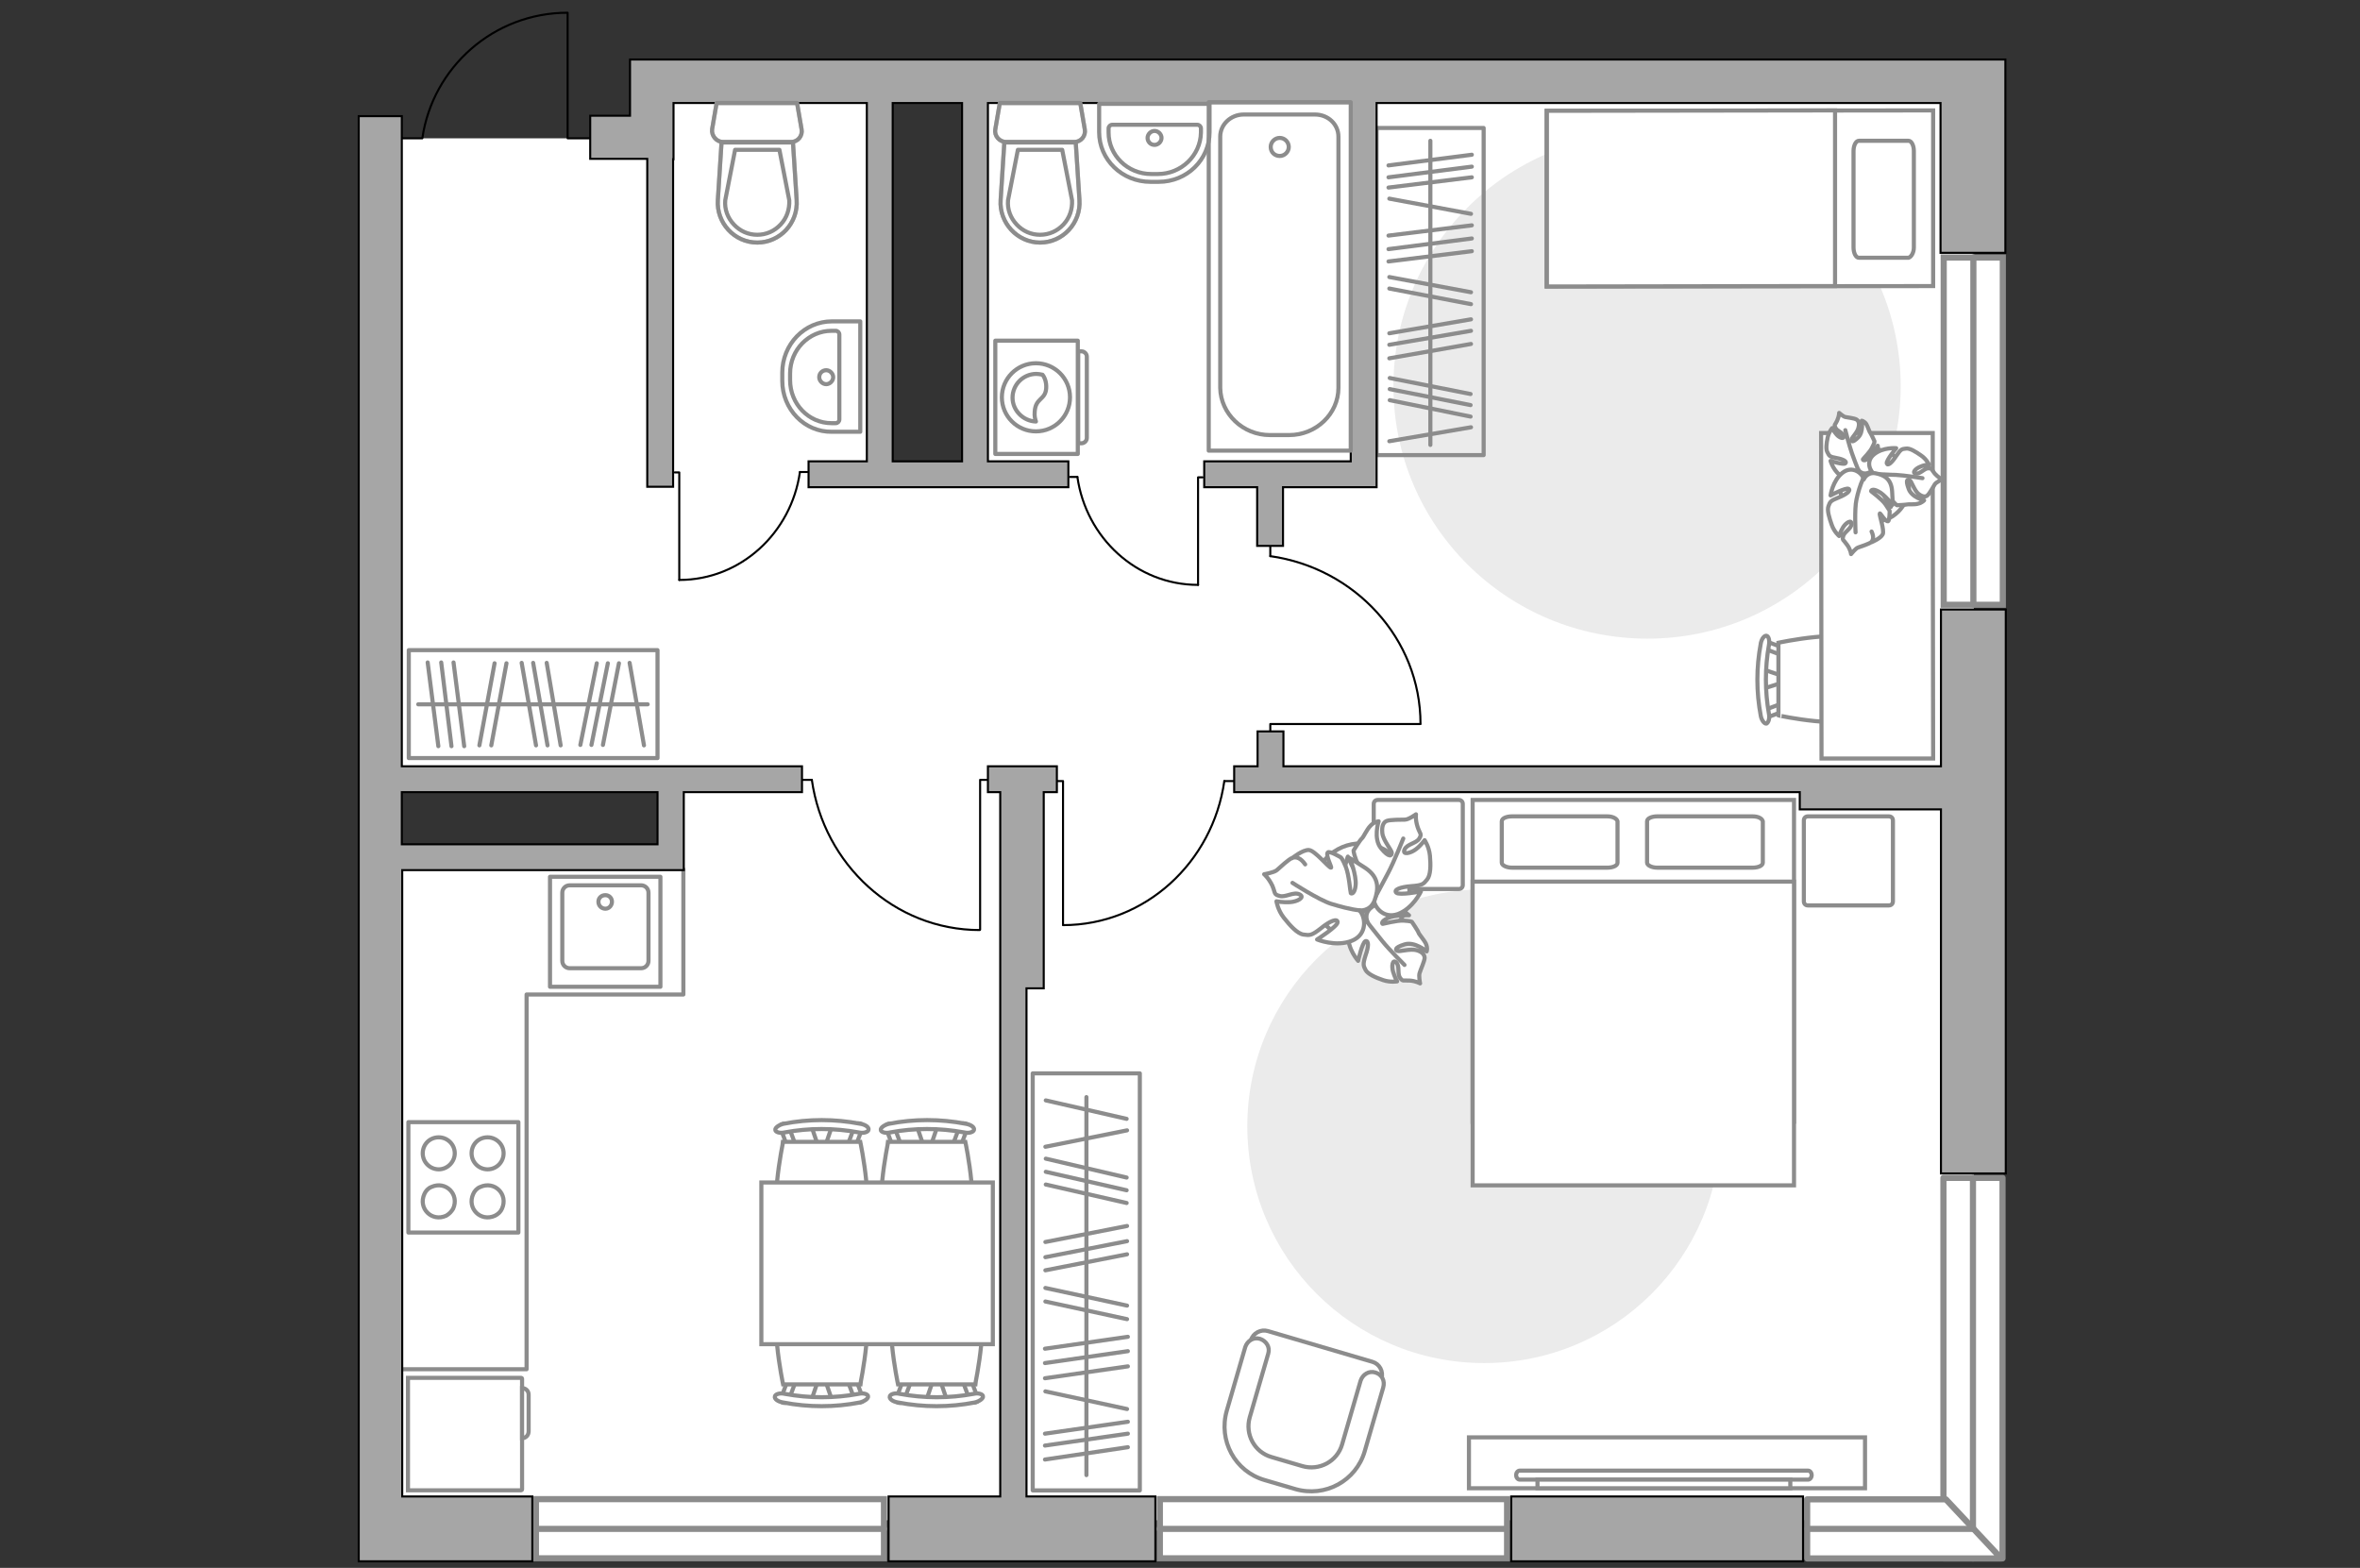 <?xml version="1.0" encoding="utf-8"?>
<!-- Generator: Adobe Illustrator 28.0.0, SVG Export Plug-In . SVG Version: 6.00 Build 0)  -->
<svg version="1.1" xmlns="http://www.w3.org/2000/svg" xmlns:xlink="http://www.w3.org/1999/xlink" x="0px" y="0px"
	 viewBox="0 0 575 382" style="enable-background:new 0 0 575 382;" xml:space="preserve">
<rect x="0" y="0" width="575" height="382" fill="#333333" stroke="none"/>
<style type="text/css">
	.st0{fill:#FFFFFF;}
	.st1{fill:#FFFFFF;stroke:#8C8C8C;stroke-width:1.5;stroke-linecap:round;stroke-linejoin:round;stroke-miterlimit:10;}
	.st2{fill:#FFFFFF;stroke:#8C8C8C;stroke-width:1.5;stroke-linecap:round;stroke-miterlimit:10;}
	.st3{fill:#EBEBEB;}
	.st4{fill:none;stroke:#8C8C8C;stroke-linecap:round;stroke-linejoin:round;stroke-miterlimit:10;}
	.st5{fill:none;stroke:#000000;stroke-width:0.5;stroke-linecap:round;stroke-linejoin:round;stroke-miterlimit:10;}
	.st6{fill:#FFFFFF;stroke:#8C8C8C;stroke-miterlimit:10;}
	.st7{fill:#FFFFFF;stroke:#8C8C8C;stroke-linecap:round;stroke-linejoin:round;stroke-miterlimit:10;}
	.st8{fill:#A6A6A6;stroke:#000000;stroke-width:0.5;stroke-miterlimit:10;}
	.st9{opacity:0.5;}
	
		.st10{fill-rule:evenodd;clip-rule:evenodd;fill:none;stroke:#8C8C8C;stroke-linecap:round;stroke-linejoin:round;stroke-miterlimit:10;}
</style>
<g id="bg_1_">
	<rect x="92.6" y="33.7" class="st0" width="121" height="155.1"/>
	<rect x="163" y="114.9" class="st0" width="317.9" height="255.5"/>
	<rect x="236.4" y="19.8" class="st0" width="244.4" height="143.6"/>
	<rect x="91.1" y="208.8" class="st0" width="79.5" height="163.7"/>
	<rect x="160.7" y="20.6" class="st0" width="54.1" height="24.7"/>
</g>
<g id="windows_1_">
	<g>
		<g>
			
				<rect x="434.4" y="326.1" transform="matrix(-1.261672e-08 -1 1 -1.261672e-08 147.404 814.086)" class="st1" width="92.7" height="14.4"/>
			<line class="st1" x1="480.7" y1="379.7" x2="480.7" y2="287"/>
		</g>
		<g>
			<polygon class="st1" points="440.3,365.3 474.1,365.3 487.6,379.7 440.3,379.7 			"/>
			<line class="st1" x1="480.8" y1="372.5" x2="440.3" y2="372.5"/>
		</g>
	</g>
	<g>
		
			<rect x="282.5" y="365.3" transform="matrix(-1 -6.473078e-06 6.473078e-06 -1 649.689 744.963)" class="st2" width="84.6" height="14.4"/>
		<line class="st2" x1="367.1" y1="372.5" x2="282.5" y2="372.5"/>
	</g>
	<g>
		
			<rect x="130.6" y="365.3" transform="matrix(-1 -6.456567e-06 6.456567e-06 -1 345.971 744.962)" class="st2" width="84.8" height="14.4"/>
		<line class="st2" x1="215.4" y1="372.5" x2="130.6" y2="372.5"/>
	</g>
	<g>
		
			<rect x="438.5" y="97.8" transform="matrix(1.933357e-08 1 -1 1.933357e-08 585.774 -375.754)" class="st2" width="84.6" height="14.4"/>
		<line class="st2" x1="480.8" y1="62.7" x2="480.8" y2="147.3"/>
	</g>
</g>
<g id="furniture_1_">
	<path id="Vector_00000096780018138569222620000014029967338684516510_" class="st3" d="M339.5,94.1c0-34,27.6-61.6,61.7-61.6
		c34.1,0,61.8,27.5,61.9,61.5c0,34-27.6,61.6-61.7,61.6C367.2,155.6,339.5,128.1,339.5,94.1z"/>
	<g>
		
			<rect x="308.6" y="58" transform="matrix(-1.836970e-16 1 -1 -1.836970e-16 419.484 -277.421)" class="st4" width="79.7" height="26.1"/>
		<line class="st4" x1="358.6" y1="54.9" x2="338.3" y2="57.4"/>
		<line class="st4" x1="358.6" y1="43.2" x2="338.3" y2="45.7"/>
		<line class="st4" x1="358.6" y1="40.6" x2="338.3" y2="43.2"/>
		<line class="st4" x1="358.6" y1="37.7" x2="338.3" y2="40.3"/>
		<line class="st4" x1="358.6" y1="58.1" x2="338.3" y2="60.7"/>
		<line class="st4" x1="358.3" y1="96" x2="338.6" y2="92.1"/>
		<line class="st4" x1="358.3" y1="98.7" x2="338.6" y2="94.8"/>
		<line class="st4" x1="358.3" y1="101.5" x2="338.6" y2="97.5"/>
		<line class="st4" x1="358.6" y1="61.2" x2="338.3" y2="63.7"/>
		<line class="st4" x1="358.4" y1="71.2" x2="338.5" y2="67.5"/>
		<line class="st4" x1="358.4" y1="52.1" x2="338.5" y2="48.4"/>
		<line class="st4" x1="358.4" y1="74.1" x2="338.5" y2="70.3"/>
		<line class="st4" x1="358.4" y1="77.8" x2="338.5" y2="81.2"/>
		<line class="st4" x1="358.4" y1="83.8" x2="338.5" y2="87.3"/>
		<line class="st4" x1="358.4" y1="104.1" x2="338.5" y2="107.5"/>
		<line class="st4" x1="358.4" y1="80.6" x2="338.5" y2="84"/>
		<line class="st4" x1="348.5" y1="34.3" x2="348.5" y2="108.4"/>
	</g>
	<g>
		
			<rect x="213.8" y="299.2" transform="matrix(6.123234e-17 -1 1 6.123234e-17 -47.587 576.922)" class="st4" width="101.6" height="26.1"/>
		<line class="st4" x1="254.6" y1="335.8" x2="274.8" y2="332.9"/>
		<line class="st4" x1="254.6" y1="349.3" x2="274.8" y2="346.4"/>
		<line class="st4" x1="254.6" y1="352.2" x2="274.8" y2="349.3"/>
		<line class="st4" x1="254.6" y1="355.6" x2="274.8" y2="352.6"/>
		<line class="st4" x1="254.6" y1="332.1" x2="274.8" y2="329.2"/>
		<line class="st4" x1="254.8" y1="288.6" x2="274.5" y2="293.1"/>
		<line class="st4" x1="254.8" y1="268.1" x2="274.5" y2="272.6"/>
		<line class="st4" x1="254.8" y1="285.5" x2="274.5" y2="290"/>
		<line class="st4" x1="254.8" y1="282.3" x2="274.5" y2="286.9"/>
		<line class="st4" x1="254.6" y1="328.6" x2="274.8" y2="325.7"/>
		<line class="st4" x1="254.7" y1="317.1" x2="274.6" y2="321.4"/>
		<line class="st4" x1="254.7" y1="339" x2="274.6" y2="343.3"/>
		<line class="st4" x1="254.7" y1="313.8" x2="274.6" y2="318.1"/>
		<line class="st4" x1="254.7" y1="309.5" x2="274.6" y2="305.6"/>
		<line class="st4" x1="254.7" y1="302.6" x2="274.6" y2="298.7"/>
		<line class="st4" x1="254.7" y1="279.4" x2="274.6" y2="275.4"/>
		<line class="st4" x1="254.7" y1="306.3" x2="274.6" y2="302.4"/>
		<line class="st4" x1="264.7" y1="359.4" x2="264.7" y2="267.3"/>
	</g>
	<g>
		<rect x="99.6" y="158.4" class="st4" width="60.6" height="26.3"/>
		<line class="st4" x1="104.2" y1="161.4" x2="106.8" y2="181.8"/>
		<line class="st4" x1="107.5" y1="161.4" x2="110" y2="181.8"/>
		<line class="st4" x1="145.4" y1="161.6" x2="141.4" y2="181.5"/>
		<line class="st4" x1="148.1" y1="161.6" x2="144.1" y2="181.5"/>
		<line class="st4" x1="150.8" y1="161.6" x2="146.9" y2="181.5"/>
		<line class="st4" x1="110.5" y1="161.4" x2="113.1" y2="181.8"/>
		<line class="st4" x1="120.5" y1="161.6" x2="116.8" y2="181.6"/>
		<line class="st4" x1="123.4" y1="161.6" x2="119.7" y2="181.6"/>
		<line class="st4" x1="127.1" y1="161.5" x2="130.6" y2="181.6"/>
		<line class="st4" x1="133.2" y1="161.5" x2="136.6" y2="181.6"/>
		<line class="st4" x1="153.4" y1="161.5" x2="156.9" y2="181.6"/>
		<line class="st4" x1="129.9" y1="161.5" x2="133.4" y2="181.6"/>
		<line class="st4" x1="101.9" y1="171.6" x2="157.8" y2="171.6"/>
	</g>
	<g id="Group_34_00000174579564687750850850000007668023004377710766_">
		<path id="Vector_158_00000117669121822718064530000005950664873010461827_" class="st5" d="M238.8,226.5l0-36.5h1.6"/>
		<path id="Vector_159_00000013169111367668130100000010325721267890289807_" class="st5" d="M195.3,190h2.5"/>
		<path id="Vector_160_00000182501558299694922150000006831718773656874933_" class="st5" d="M197.8,190
			c2.9,20.6,20.1,36.6,40.9,36.6"/>
	</g>
	<g id="Group_34_00000087370011875596441770000015285432434967643562_">
		<path id="Vector_158_00000032635137905310537220000013631359047320533412_" class="st5" d="M259,225.3l0-35h-1.5"/>
		<path id="Vector_159_00000106140963275068647290000003907997898355779724_" class="st5" d="M300.7,190.3h-2.4"/>
		<path id="Vector_160_00000163034359226924379930000008680880407746137998_" class="st5" d="M298.3,190.3
			c-2.8,19.8-19.3,35.1-39.3,35.1"/>
	</g>
	<g id="Group_34_00000039109239937173367670000009895156530071148948_">
		<path id="Vector_158_00000090261536174854534300000014395700448178625413_" class="st5" d="M346,176.4l-36.5,0v1.6"/>
		<path id="Vector_159_00000115516323861616130650000013770532693879682972_" class="st5" d="M309.5,133v2.5"/>
		<path id="Vector_160_00000153671452528862852320000017679847814975540611_" class="st5" d="M309.5,135.5
			c20.6,2.9,36.6,20.1,36.6,40.9"/>
	</g>
	<g id="Group_34_00000034798003524476883400000004927836207607642301_">
		<path id="Vector_158_00000054944486554252783200000011089777548958364348_" class="st5" d="M165.5,141.3l0-26.2l-1.1,0"/>
		<path id="Vector_159_00000140735086697097108330000004077671958082964407_" class="st5" d="M196.7,115l-1.8,0"/>
		<path id="Vector_160_00000089533795259552298330000011502857646962201224_" class="st5" d="M194.9,115
			c-2.1,14.8-14.4,26.3-29.4,26.3"/>
	</g>
	<g id="Group_34_00000176017316560827825400000009155690114564883843_">
		<path id="Vector_158_00000170981685323622433830000015672222374022525622_" class="st5" d="M291.9,142.5l0-26.2l1.1,0"/>
		<path id="Vector_159_00000043430479570748369070000014307071215844298166_" class="st5" d="M260.7,116.2l1.8,0"/>
		<path id="Vector_160_00000140725946499607551660000009296542409775238797_" class="st5" d="M262.5,116.2
			c2.1,14.8,14.4,26.3,29.4,26.3"/>
	</g>
	<path id="Vector_00000027604431397898776290000007969403152102120383_" class="st3" d="M303.9,274.4c0,31.9,25.8,57.7,57.7,57.7
		s57.7-25.8,57.7-57.7s-25.8-57.7-57.7-57.7S303.9,242.6,303.9,274.4z"/>
	<g>
		<g>
			<path id="Vector_98_00000054248536138645547950000012327377967021916587_" class="st6" d="M358.8,273.3h78.3v-78.4h-78.3V273.3z"
				/>
			<path id="Vector_99_00000046314969643994244420000009831798770101581989_" class="st6" d="M437.1,288.8h-78.3v-74h69h9.3v10
				V288.8z"/>
			<path id="Vector_100_00000001644954432237007720000004987188186564729534_" class="st4" d="M391.6,198.9h-23.2
				c-1.4,0-2.5,0.5-2.5,1.2v10.1c0,0.6,1.1,1.2,2.5,1.2h23.2c1.4,0,2.5-0.5,2.5-1.2v-10.1C393.9,199.4,392.9,198.9,391.6,198.9z"/>
			<path id="Vector_101_00000029016835857159085090000015116257967045323684_" class="st4" d="M427,198.9h-23.2
				c-1.4,0-2.5,0.5-2.5,1.2v10.1c0,0.6,1.1,1.2,2.5,1.2H427c1.4,0,2.5-0.5,2.5-1.2v-10.1C429.3,199.4,428.4,198.9,427,198.9z"/>
		</g>
		<path id="Vector_5_00000172440477734501102500000007255888295069372570_" class="st7" d="M461.2,219.6v-19.7c0-0.6-0.4-1-1-1
			h-19.7c-0.6,0-1,0.4-1,1v19.7c0,0.6,0.4,1,1,1h19.7C460.8,220.6,461.2,220.2,461.2,219.6z"/>
		<path id="Vector_5_00000080197680515998080840000014842974659718523554_" class="st7" d="M356.4,215.6v-19.7c0-0.6-0.4-1-1-1
			h-19.7c-0.6,0-1,0.4-1,1v19.7c0,0.6,0.4,1,1,1h19.7C356,216.6,356.4,216.2,356.4,215.6z"/>
	</g>
	<g>
		<path id="Vector_60_00000004533405697816261010000015625502232904929176_" class="st6" d="M337.2,227.7c5.7-3.1,7.9-10.3,4.8-16
			c-3.1-5.7-10.3-7.9-16-4.8c-5.7,3.1-7.9,10.3-4.8,16S331.4,230.8,337.2,227.7z"/>
		<path class="st7" d="M333.2,224.6c0,0-1-1.9,0.8-3.4c1.8-1.5,3.9-2.4,6.5-0.4c2.6,2,2.8,2.2,2.8,2.2s-3.5-0.1-5.2,0.7
			c-1.7,0.8-1.4,1.4-1.2,1.4c0.2,0,3.4-0.9,5.1-0.8c1.7,0.1,2,0.3,2,0.3s1.5,2.2,1.6,2.6c0.1,0.4,1.3,1.7,1.8,2.7
			c0.5,1.1,0.2,1.9,0.2,1.9s-2.9-2.5-5.4-1.7c-2.6,0.8-2.2,1.4-1.7,1.6c0.5,0.2,3.1-0.6,4.6-0.2c1.5,0.4,2,1.2,2,1.9
			c0,0.7-1,2.9-1.2,3.6c-0.3,0.7,0.1,2.6,0.1,2.6s-1-0.6-2.6-0.7c-1.6-0.1-1.6,0.3-2.3-0.7c-0.7-1,0-2.8-0.9-3.7
			c-0.9-0.9-1.2,0.8-0.8,2.2c0.4,1.4,1,2.4,1,2.4s-1.6,0.3-3.4-0.3c-1.8-0.6-3.8-1.5-4.3-2.5s-0.7-1.3,0-3.5c0.8-2.2,0.8-3.7,0-3.5
			c-0.8,0.3-1.8,4.8-1.8,4.8s-2.6-2.9-2.4-6.2C328.4,224.5,331.7,223.8,333.2,224.6z"/>
		<path class="st4" d="M342.2,235.1c0,0-3.8-3.8-5.4-5.8c-1-1.3-3-3.7-3.7-4.7c-1.1-1.5-1.8-3.2-2-5.1"/>
		<path class="st7" d="M334.7,218.8c0,0-1.6,1.9-4,0.7c-2.4-1.2-4.4-3-3.4-6.8c0.9-3.7,1.1-4,1.1-4s1.5,3.8,3.1,5.3
			c1.6,1.5,2.1,0.8,2.1,0.6c0-0.2-2.5-3.2-3.2-5.1c-0.7-1.9-0.6-2.3-0.6-2.3s1.6-2.6,2-2.9c0.4-0.3,1.2-2.2,2.1-3.1
			c0.9-1,2-1.1,2-1.1s-1.4,4.2,0.6,6.6c2,2.4,2.6,1.8,2.6,1.1c0-0.7-2.1-3-2.3-4.8c-0.2-1.8,0.3-2.7,1.1-3c0.8-0.3,3.6-0.3,4.4-0.3
			c0.9,0,2.7-1.3,2.7-1.3s-0.2,1.3,0.4,3.1c0.6,1.8,1.1,1.6,0.4,2.8c-0.7,1.2-3,1.3-3.6,2.7c-0.6,1.4,1.5,0.9,2.8-0.1
			c1.3-1,2.1-2.2,2.1-2.2s1.1,1.6,1.3,3.8c0.2,2.3,0.2,4.7-0.7,5.8c-0.9,1.1-1.1,1.4-3.8,1.6c-2.8,0.2-4.4,0.9-3.7,1.6
			c0.7,0.7,6-0.3,6-0.3s-1.9,4.1-5.6,5.5C336.9,224,334.6,220.7,334.7,218.8z"/>
		<path class="st4" d="M341.9,204.3c0,0-2.3,5.8-3.7,8.4c-0.9,1.7-2.6,4.9-3.3,6.2c-1,1.9-2.6,3.4-4.5,4.5"/>
		<g>
			<path class="st7" d="M318,210.6c-1.1-1.6-2.2-1.9-3.1-1.6c-0.9,0.3-3.1,2.4-3.8,3s-3.1,1-3.1,1s1.1,0.9,2,2.8
				c0.8,1.9,0.3,2.1,1.8,2.5c1.4,0.4,3.4-1.1,4.8-0.4c1.5,0.7-0.5,1.8-2.3,1.9c-1.8,0.1-3.3-0.2-3.3-0.2s0.3,2.1,1.8,4
				s3.3,3.9,4.8,4.1c1.5,0.2,1.9,0.3,4.2-1.5c2.3-1.9,4.1-2.5,4.1-1.5c0,1-5,4.2-5,4.2s4.6,1.9,8.5,0.3c3.9-1.6,3.3-5.9,1.8-7.4
				c0,0,2.6,0.4,3.7-2.4c1-2.8,1.2-5.6-2.2-7.9c-3.5-2.3-3.8-2.4-3.8-2.4s1.6,4.1,1.4,6.5c-0.2,2.3-1.1,2.2-1.2,2
				c-0.1-0.2-0.4-4.4-1.2-6.4s-1.2-2.3-1.2-2.3s-2.8-1.7-3.2-1.2c-0.6,0.7,1.1,3.7,0.8,3.7c-0.5,0.1-3.9-4.2-5.4-4.3
				c-1.5-0.1-4.1,2-4.1,2"/>
			<path class="st4" d="M314.9,215.1c0,0,6.3,4.1,9.4,5.1c2,0.6,4.8,1.4,7,1.6"/>
		</g>
	</g>
	<g>
		<path id="Vector_93_00000111883228820885426160000013018684438833233556_" class="st6" d="M357.9,362.6h96.5v-12.4h-96.5V362.6z"
			/>
		<g>
			<g>
				<path class="st6" d="M370.3,360.5c-0.5,0-0.9-0.5-0.9-1.1s0.4-1.1,0.9-1.1l70.2,0c0.5,0,0.9,0.5,0.9,1.1c0,0.6-0.4,1.1-0.9,1.1
					L370.3,360.5z"/>
				<rect x="374.6" y="360.5" class="st6" width="61.6" height="2.1"/>
			</g>
		</g>
	</g>
	<g>
		<path id="Vector_37_00000021083975291500941630000015501814660892678283_" class="st6" d="M334.4,331.8l-25.5-7.5
			c-1.7-0.5-3.6,0.5-4.1,2.2l-5.2,17.6c-1.9,6.4,1.8,13.2,8.2,15.1l8.5,2.5c6.4,1.9,13.2-1.8,15.1-8.2l5.2-17.6
			C337.1,334.1,336.1,332.3,334.4,331.8z"/>
		<path id="Vector_38_00000018214545209806577980000002975850106352327848_" class="st6" d="M335.1,334.4c-1.6-0.5-3.1,0.5-3.6,2
			l-4.5,15.5c-1.2,4.2-5.6,6.5-9.7,5.3l-7.5-2.2c-4.2-1.2-6.5-5.6-5.3-9.7l4.5-15.5c0.5-1.6-0.5-3.1-2-3.6c-1.6-0.5-3.1,0.5-3.6,2
			l-4.5,15.5c-2.1,7.3,2,14.8,9.2,16.9l7.5,2.2c7.3,2.1,14.8-2,16.9-9.2l4.5-15.5C337.5,336.4,336.7,334.9,335.1,334.4z"/>
	</g>
	<g>
		<g id="Group_2_00000065075998163747005240000017897934390750845869_">
			<g id="Group_3_00000034072389255234318200000012254461498446717333_">
				<path id="Vector_10_00000178201812726248299750000015809545375355219088_" class="st6" d="M197.7,274.4l1.8,5.3l1.4,0l1.8-5.3
					L197.7,274.4z"/>
			</g>
			<g id="Group_4_00000013168985302487193780000018175010846692924810_">
				<path id="Vector_11_00000021805459934799329010000000231407358115187389_" class="st6" d="M207.7,279.5c0.5,0,0.9-0.3,0.9-0.6
					l1.6-4.3c0.2-0.4-0.2-0.8-0.7-0.9c-0.6-0.1-1.2,0.2-1.2,0.5l-1.6,4.3c-0.2,0.4,0.2,0.8,0.7,0.9
					C207.5,279.5,207.5,279.5,207.7,279.5z"/>
			</g>
			<g id="Group_5_00000046321992596695478550000016601692862428246659_">
				<path id="Vector_12_00000074406915750337012620000009448633894861306768_" class="st6" d="M192.7,279.5c0.1,0,0.2,0,0.3,0
					c0.6-0.1,0.9-0.5,0.7-0.9l-1.6-4.3c-0.2-0.4-0.7-0.6-1.3-0.5c-0.6,0.1-0.9,0.5-0.7,0.9l1.6,4.3
					C191.8,279.3,192.2,279.5,192.7,279.5z"/>
			</g>
			<path id="Vector_13_00000051356275315125863190000008587240612812350910_" class="st6" d="M190.8,300.3c3.3,3.3,15.5,3.3,18.8,0
				c3.9-3.9,0-22.1,0-22.1l-18.8,0C190.8,278.3,186.9,296.4,190.8,300.3z"/>
			<path id="Vector_14_00000132076573379506100320000016447103839868234666_" class="st6" d="M191.2,275.9c5.9-1.1,12-1.1,18,0
				c1.2,0.3,2.3-0.1,2.4-0.6c0.2-0.6-0.7-1.3-2-1.5c-6.2-1.2-12.6-1.2-18.7,0c-1.2,0.3-2.1,1-2,1.5
				C188.9,275.8,190,276.2,191.2,275.9z"/>
		</g>
		<g id="Group_2_00000085948435584860323810000004881988117839841689_">
			<g id="Group_3_00000037672072015826567850000012180705312662323901_">
				<path id="Vector_10_00000038387573580877970370000007940282722640726406_" class="st6" d="M223.4,274.4l1.8,5.3h1.4l1.8-5.3
					L223.4,274.4z"/>
			</g>
			<g id="Group_4_00000093166954536984175480000001321725792889242527_">
				<path id="Vector_11_00000134938995223908312870000014463276550591432605_" class="st6" d="M233.3,279.5c0.5,0,0.9-0.3,0.9-0.6
					l1.6-4.3c0.2-0.4-0.2-0.8-0.7-0.9c-0.6-0.1-1.2,0.2-1.2,0.5l-1.6,4.3c-0.2,0.4,0.2,0.8,0.7,0.9
					C233.2,279.5,233.2,279.5,233.3,279.5z"/>
			</g>
			<g id="Group_5_00000021116953662709094930000006052337541061641631_">
				<path id="Vector_12_00000054254539073104191090000009053763179876042628_" class="st6" d="M218.4,279.5c0.1,0,0.2,0,0.3,0
					c0.6-0.1,0.9-0.5,0.7-0.9l-1.6-4.3c-0.2-0.4-0.7-0.6-1.3-0.5c-0.6,0.1-0.9,0.5-0.7,0.9l1.6,4.3
					C217.5,279.3,217.9,279.5,218.4,279.5z"/>
			</g>
			<path id="Vector_13_00000050624408835285740220000013563855997467971975_" class="st6" d="M216.4,300.3c3.3,3.3,15.5,3.3,18.8,0
				c3.9-3.9,0-22.1,0-22.1l-18.8,0C216.4,278.3,212.5,296.4,216.4,300.3z"/>
			<path id="Vector_14_00000034786986190638109150000018115526931839980731_" class="st6" d="M216.9,275.9c5.9-1.1,12-1.1,18,0
				c1.2,0.3,2.3-0.1,2.4-0.6c0.2-0.6-0.7-1.3-2-1.5c-6.2-1.2-12.6-1.2-18.7,0c-1.2,0.3-2.1,1-2,1.5
				C214.6,275.8,215.7,276.2,216.9,275.9z"/>
		</g>
		<g id="Group_2_00000077296836323528515200000002541894333174485656_">
			<g id="Group_3_00000150062059575179255030000010188092780114261148_">
				<path id="Vector_10_00000017510995722226919100000018155387282980479160_" class="st6" d="M230.7,341.1l-1.8-5.3l-1.4,0
					l-1.8,5.3L230.7,341.1z"/>
			</g>
			<g id="Group_4_00000039854941394156436570000012004632813559020219_">
				<path id="Vector_11_00000080181657425026001250000007984739548535839392_" class="st6" d="M220.8,336c-0.5,0-0.9,0.3-0.9,0.6
					l-1.6,4.3c-0.2,0.4,0.2,0.8,0.7,0.9c0.6,0.1,1.2-0.2,1.2-0.5l1.6-4.3c0.2-0.4-0.2-0.8-0.7-0.9C220.9,336,220.9,336,220.8,336z"
					/>
			</g>
			<g id="Group_5_00000164499474824059920150000016876504443389912239_">
				<path id="Vector_12_00000004530270535968553360000016155706097106042502_" class="st6" d="M235.7,336c-0.1,0-0.2,0-0.3,0
					c-0.6,0.1-0.9,0.5-0.7,0.9l1.6,4.3c0.2,0.4,0.7,0.6,1.3,0.5c0.6-0.1,0.9-0.5,0.7-0.9l-1.6-4.3C236.6,336.2,236.2,336,235.7,336z
					"/>
			</g>
			<path id="Vector_13_00000136404462546599875040000018024891149787375532_" class="st6" d="M237.6,315.2c-3.3-3.3-15.5-3.3-18.8,0
				c-3.9,3.9,0,22.1,0,22.1l18.8,0C237.6,337.2,241.5,319.1,237.6,315.2z"/>
			<path id="Vector_14_00000091709594378847062440000012009759417008669110_" class="st6" d="M237.2,339.6c-5.9,1.1-12,1.1-18,0
				c-1.2-0.3-2.3,0.1-2.4,0.6c-0.2,0.6,0.7,1.3,2,1.5c6.2,1.2,12.6,1.2,18.7,0c1.2-0.3,2.1-1,2-1.5
				C239.5,339.7,238.4,339.3,237.2,339.6z"/>
		</g>
		<g id="Group_2_00000174575875611756100110000013850837797670113188_">
			<g id="Group_3_00000019646572517585306710000010605687451478168748_">
				<path id="Vector_10_00000117675871139212208080000008017263140908125340_" class="st6" d="M202.7,341.1l-1.8-5.3l-1.4,0
					l-1.8,5.3L202.7,341.1z"/>
			</g>
			<g id="Group_4_00000168818474035872538870000009652143046576678544_">
				<path id="Vector_11_00000149340490188845742930000016304491734386656394_" class="st6" d="M192.7,336c-0.5,0-0.9,0.3-0.9,0.6
					l-1.6,4.3c-0.2,0.4,0.2,0.8,0.7,0.9c0.6,0.1,1.2-0.2,1.2-0.5l1.6-4.3c0.2-0.4-0.2-0.8-0.7-0.9C192.9,336,192.8,336,192.7,336z"
					/>
			</g>
			<g id="Group_5_00000054961009417086770310000008327187161194972087_">
				<path id="Vector_12_00000106836388422495080010000013195367305416282282_" class="st6" d="M207.7,336c-0.1,0-0.2,0-0.3,0
					c-0.6,0.1-0.9,0.5-0.7,0.9l1.6,4.3c0.2,0.4,0.7,0.6,1.3,0.5c0.6-0.1,0.9-0.5,0.7-0.9l-1.6-4.3C208.6,336.2,208.1,336,207.7,336z
					"/>
			</g>
			<path id="Vector_13_00000125563833205817922320000000177174117043704705_" class="st6" d="M209.6,315.2c-3.3-3.3-15.5-3.3-18.8,0
				c-3.9,3.9,0,22.1,0,22.1l18.8,0C209.6,337.2,213.5,319.1,209.6,315.2z"/>
			<path id="Vector_14_00000067230172887066646200000017057825489017672836_" class="st6" d="M209.2,339.6c-5.9,1.1-12,1.1-18,0
				c-1.2-0.3-2.3,0.1-2.4,0.6c-0.2,0.6,0.7,1.3,2,1.5c6.2,1.2,12.6,1.2,18.7,0c1.2-0.3,2.1-1,2-1.5
				C211.5,339.7,210.4,339.3,209.2,339.6z"/>
		</g>
		<path id="Vector_35_00000084495483516148847980000009982534362350610563_" class="st6" d="M241.9,288.1l-56.4,0l0,39.4l45.6,0
			l10.8,0L241.9,288.1z"/>
	</g>
	<g>
		<g id="Group_10_00000151539753593528185210000000626482682182516662_">
			<g id="Group_11_00000002343169012479370390000012489700862307491717_">
				<path id="Vector_20_00000044857869721191631170000018390490613202915976_" class="st6" d="M429.6,167.8l5-1.6l0-1.4l-5-1.7
					L429.6,167.8z"/>
			</g>
			<g id="Group_12_00000011027761332237890480000016321958872494404019_">
				<path id="Vector_21_00000049905238267574863970000008596273467853891765_" class="st6" d="M434.4,158.5c0-0.4-0.2-0.8-0.5-0.9
					l-4-1.5c-0.4-0.1-0.7,0.2-0.8,0.7c-0.1,0.5,0.1,1.1,0.4,1.1l4,1.5c0.4,0.1,0.7-0.1,0.8-0.7C434.4,158.6,434.4,158.5,434.4,158.5
					z"/>
			</g>
			<g id="Group_13_00000045597982225843039640000002009339467459287437_">
				<path id="Vector_22_00000075863999884175024990000005507726111118903206_" class="st6" d="M434.4,172.5c0-0.1,0-0.1,0-0.2
					c-0.1-0.5-0.4-0.8-0.8-0.7l-4,1.5c-0.4,0.1-0.6,0.7-0.4,1.2c0.1,0.5,0.4,0.8,0.8,0.7l4-1.5C434.2,173.3,434.4,173,434.4,172.5z"
					/>
			</g>
			<path id="Vector_23_00000061455824693010501250000012973398415334033800_" class="st6" d="M454,174.3c3.1-3.1,3.1-14.6,0-17.7
				c-3.7-3.7-20.7,0-20.7,0l0,17.7C433.2,174.3,450.3,178,454,174.3z"/>
			<path id="Vector_24_00000011728248496250357290000004763419989698711694_" class="st6" d="M431,174c-1-5.6-1-11.3,0-16.9
				c0.2-1.1-0.1-2.1-0.6-2.2c-0.5-0.1-1.2,0.7-1.4,1.9c-1.1,5.8-1.1,11.8,0,17.6c0.2,1.1,0.9,2,1.4,1.9C430.9,176,431.2,175,431,174
				z"/>
		</g>
		<path id="Vector_36_00000088824831086541100200000006679587509938703279_" class="st6" d="M443.7,105.5l0.1,79.3l27.2,0l-0.1-64.1
			l0-15.2L443.7,105.5z"/>
	</g>
	<g>
		<path id="Vector_60_00000139267366888584452580000004361828579942795402_" class="st6" d="M452.3,110.8c4-2.5,9.2-1.2,11.6,2.9
			c2.4,4.1,1.2,9.5-2.8,12.1c-4,2.5-9.2,1.2-11.6-2.9C447.1,118.7,448.4,113.3,452.3,110.8z"/>
		<path class="st7" d="M452.8,114.5c0,0,0.8,1.3,2.4,0.7c1.6-0.6,2.9-1.6,2.6-4c-0.3-2.4-0.3-2.6-0.3-2.6s-1.2,2.3-2.3,3.1
			c-1.1,0.8-1.4,0.3-1.3,0.2c0-0.1,1.8-1.8,2.3-3c0.6-1.1,0.5-1.4,0.5-1.4s-0.8-1.8-1-2c-0.2-0.2-0.6-1.5-1-2.2
			c-0.5-0.7-1.1-0.8-1.1-0.8s0.5,2.8-0.9,4.1c-1.4,1.4-1.7,0.9-1.6,0.5c0-0.4,1.5-1.8,1.7-2.9c0.3-1.1,0-1.7-0.5-2
			c-0.5-0.3-2.2-0.5-2.7-0.6c-0.5-0.1-1.5-1-1.5-1s0,0.8-0.5,1.9c-0.5,1.1-0.8,0.9-0.4,1.7c0.3,0.8,1.7,1.1,2,2
			c0.2,0.9-1,0.5-1.7-0.3c-0.7-0.8-1.1-1.6-1.1-1.6s-0.8,0.9-1.1,2.3s-0.5,3,0,3.7c0.4,0.8,0.5,1,2.2,1.3c1.7,0.3,2.6,0.9,2.1,1.3
			c-0.5,0.4-3.6-0.6-3.6-0.6s0.8,2.8,3,3.9C451.1,117.6,452.8,115.7,452.8,114.5z"/>
		<path class="st4" d="M449.6,104.8c0,0,1,3.9,1.6,5.6c0.4,1.1,1.2,3.3,1.6,4.2c0.5,1.3,1.3,2.4,2.4,3.2"/>
		<path class="st7" d="M456.9,115.7c0,0-1.7,0.3-1.9,2.3c-0.1,2,0.3,3.9,2.9,4.7c2.6,0.8,2.8,0.8,2.8,0.8s-1.8-2.4-2.1-4
			c-0.3-1.6,0.3-1.7,0.4-1.6c0.1,0.1,1.1,2.8,2,4c0.9,1.1,1.2,1.2,1.2,1.2s2.2-0.1,2.5-0.2c0.3-0.1,1.8,0.1,2.7-0.2
			c0.9-0.2,1.4-0.8,1.4-0.8s-3.1-0.7-3.8-2.9c-0.8-2.2-0.2-2.3,0.3-2c0.4,0.2,1.1,2.5,2.1,3.3c1,0.8,1.8,0.8,2.2,0.4
			c0.5-0.4,1.5-2.2,1.8-2.7c0.3-0.5,1.8-1.2,1.8-1.2s-0.9-0.4-1.8-1.4c-0.9-1.1-0.6-1.3-1.6-1.3c-1,0-1.9,1.4-3,1.3
			c-1.1-0.2,0-1.3,1.1-1.7c1.1-0.5,2.1-0.5,2.1-0.5s-0.6-1.3-1.9-2.2c-1.3-0.9-2.8-1.9-3.8-1.7c-1,0.1-1.2,0.2-2.3,1.8
			c-1.1,1.7-2.1,2.5-2.3,1.8c-0.2-0.7,2.3-3.7,2.3-3.7s-3.2-0.3-5.4,1.5S455.7,115,456.9,115.7z"/>
		<path class="st4" d="M468.4,116.5c0,0-4.4-0.7-6.5-0.8c-1.4,0-3.9-0.2-5-0.2c-1.5,0-3.1,0.4-4.4,1.2"/>
		<g>
			<path class="st7" d="M456,129.5c0.6,1.3,0.4,2.1-0.1,2.6c-0.5,0.4-2.6,1.1-3.2,1.3c-0.6,0.2-1.7,1.6-1.7,1.6s-0.1-1.1-1-2.3
				c-0.9-1.3-1.2-1-0.9-2.1c0.3-1.1,1.9-1.7,2-2.9c0.1-1.2-1.3-0.4-2,0.7c-0.7,1.1-1,2.2-1,2.2s-1.2-1-1.8-2.7
				c-0.6-1.7-1.2-3.6-0.8-4.6c0.4-1.1,0.5-1.3,2.5-2.1c2-0.8,3-1.7,2.4-2.1c-0.6-0.4-4.4,1.6-4.4,1.6s0.5-3.6,2.9-5.5
				c2.4-1.9,4.9,0.1,5.2,1.6c0,0,0.7-1.8,2.8-1.5c2.1,0.4,3.9,1.3,4.1,4.4c0.2,3.1,0.1,3.3,0.1,3.3s-2-2.6-3.5-3.3
				c-1.5-0.8-1.8-0.1-1.7,0c0.1,0.1,2.6,1.9,3.5,3.2c0.9,1.3,1,1.6,1,1.6s0,2.4-0.4,2.5c-0.7,0.1-1.9-2.1-2-1.9
				c-0.2,0.3,1.2,4.1,0.7,5.1c-0.5,1-2.7,1.9-2.7,1.9"/>
			<path class="st4" d="M452.1,129.7c0,0-0.3-5.6,0.2-7.9c0.3-1.5,0.9-3.6,1.6-5.1"/>
		</g>
	</g>
	<g>
		<g>
			<path id="Vector_2_00000096749346585244495350000000026631864113184900_" class="st6" d="M376.8,27l0,42.8l94.2-0.1l0-42.8
				L376.8,27z"/>
			<path id="Vector_3_00000074411986887975328990000000866282942631902136_" class="st6" d="M376.9,69.8l0-42.8l70.2-0.1l0,37.7
				l0,5.1l-9.5,0L376.9,69.8z"/>
			<path id="Vector_4_00000067941274137096820220000002610882129562211722_" class="st4" d="M466.3,60.3l0-23.5
				c0-1.4-0.6-2.5-1.3-2.5l-12.1,0c-0.7,0-1.3,1.1-1.3,2.5l0,23.5c0,1.4,0.6,2.5,1.3,2.5l12.1,0C465.7,62.6,466.3,61.5,466.3,60.3z"
				/>
		</g>
	</g>
	<polyline class="st4" points="166.5,211.8 166.5,242.3 128.3,242.3 128.3,333.6 97.9,333.6 	"/>
</g>
<g id="plan">
	<g>
		<path id="Vector_8_00000005226101580536338720000007107675750930778274_" class="st6" d="M127.2,335.9l0,27c0,0.1-0.1,0.2-0.2,0.2
			l-27.6,0l0-27.4l27.6,0C127.1,335.7,127.2,335.8,127.2,335.9z"/>
		<path id="Vector_9_00000093896489076998912720000016704559044353077395_" class="st6" d="M127.2,350.4l0-12.2
			c0.9,0,1.6,0.7,1.6,1.6l0,8.9C128.8,349.7,128.1,350.4,127.2,350.4z"/>
	</g>
	<g>
		<rect x="368.2" y="364.6" class="st8" width="71.1" height="15.8"/>
		<path class="st8" d="M478.3,14.5l-314.3,0l0,0h-10.5v13.7h-9.7v10.5l13.9,0v79.9h6.3V38.8h0.1V38V25.1h47.1v87.3H197v6.3l63.3,0
			v-6.3h-19.6V25.1l88.4,0l0,87.3h-35.7v6.3h12.9V133h6.3l0-14.3l22.8,0v-1.5l0-92.1l137.4,0v36.5h15.8V14.5H478.3z M234.4,112.4
			l-16.9,0V25.1h16.9V112.4z"/>
		<polygon class="st8" points="472.9,186.7 445.7,186.7 445.7,186.7 312.7,186.7 312.7,178.2 306.4,178.2 306.4,186.7 300.7,186.7 
			300.7,193 438.5,193 438.5,197.2 472.9,197.2 472.9,285.9 488.7,285.9 488.7,148.5 472.9,148.5 		"/>
		<path class="st8" d="M97.9,28.3l-10.5,0v342l0,0v10.1l42.3,0l0-15.8l-31.7,0V212h68.6v0v-6.3V193h28.8v-6.3H97.9V28.3z M160.2,193
			v12.7l-62.3,0V193H160.2z"/>
		<polygon class="st8" points="250.1,240.8 254.3,240.8 254.3,193 257.5,193 257.5,186.7 240.7,186.7 240.7,193 243.7,193 
			243.7,240.8 243.7,240.8 243.7,364.6 216.5,364.6 216.5,380.4 281.5,380.4 281.5,364.6 250.1,364.6 		"/>
	</g>
	<g>
		<g>
			<rect x="99.5" y="273.4" class="st4" width="26.8" height="26.9"/>
		</g>
		<path class="st4" d="M118.8,284.9c-2.1,0-3.9-1.7-3.9-3.9c0-2.2,1.7-3.9,3.9-3.9c2.1,0,3.9,1.7,3.9,3.9
			C122.7,283.1,121,284.9,118.8,284.9z"/>
		<path class="st4" d="M120.6,296.2c-3.5,1.6-6.9-1.8-5.3-5.3c0.3-0.7,0.9-1.4,1.7-1.7c3.5-1.6,6.9,1.8,5.3,5.3
			C122,295.2,121.4,295.8,120.6,296.2z"/>
		<path class="st4" d="M106.9,284.9c-2.1,0-3.9-1.7-3.9-3.9c0-2.2,1.7-3.9,3.9-3.9c2.1,0,3.9,1.7,3.9,3.9
			C110.8,283.1,109,284.9,106.9,284.9z"/>
		<path class="st4" d="M108.7,296.2c-3.5,1.6-6.9-1.8-5.3-5.3c0.3-0.7,0.9-1.4,1.7-1.7c3.5-1.6,6.9,1.8,5.3,5.3
			C110,295.2,109.4,295.8,108.7,296.2z"/>
	</g>
	<g>
		<g>
			
				<rect x="133.9" y="213.7" transform="matrix(-1 4.133951e-09 -4.133951e-09 -1 294.806 454.121)" class="st4" width="26.9" height="26.8"/>
		</g>
		<path class="st4" d="M156.2,215.7h-17.4c-1,0-1.8,0.8-1.8,1.8v16.6c0,1,0.8,1.8,1.8,1.8h17.4c1,0,1.8-0.8,1.8-1.8v-16.6
			C158,216.5,157.2,215.7,156.2,215.7z"/>
		<path class="st4" d="M147.5,221.4c-0.9,0-1.7-0.7-1.7-1.7c0-0.9,0.7-1.6,1.7-1.6c0.9,0,1.6,0.7,1.6,1.6
			C149.1,220.6,148.4,221.4,147.5,221.4z"/>
	</g>
	<g>
		<polyline class="st4" points="329.1,109.8 329.1,24.9 294.5,24.9 294.5,109.8 329.1,109.8 		"/>
		<path class="st4" d="M309.4,106h4.7c6.6,0,12-5.2,12-11.5l0-61.2c0-3-2.5-5.4-5.7-5.4l-17.4,0c-3.1,0-5.7,2.4-5.7,5.4l0,61.2
			C297.4,100.8,302.8,106,309.4,106z"/>
		<path class="st4" d="M309.6,35.8c0,1.3,1,2.2,2.2,2.2c1.2,0,2.2-1,2.2-2.2c0-1.2-1-2.2-2.2-2.2C310.6,33.6,309.6,34.6,309.6,35.8z
			"/>
	</g>
	<g>
		<path class="st4" d="M190.6,92.8l0-2c0-6.9,5.4-12.5,12.1-12.5l6.9,0l0,26.9l-6.9,0C196,105.3,190.6,99.7,190.6,92.8z"/>
		<path class="st4" d="M192.5,92.6l0-1.6c0-5.8,4.6-10.4,10.1-10.4l1,0c0.5,0,0.9,0.4,0.9,0.9l0,20.7c0,0.5-0.4,0.9-0.9,0.9l-1,0
			C197,103.1,192.5,98.4,192.5,92.6z"/>
		<path class="st4" d="M201.3,93.6c-0.9,0-1.7-0.8-1.7-1.7c0-1,0.8-1.7,1.7-1.7c0.9,0,1.7,0.8,1.7,1.7
			C203,92.8,202.2,93.6,201.3,93.6z"/>
	</g>
	<g>
		<path class="st4" d="M282.3,44.3l-2,0c-6.9,0-12.5-5.4-12.5-12.1l0-6.9l26.9,0l0,6.9C294.7,38.9,289.2,44.3,282.3,44.3z"/>
		<path class="st4" d="M282.1,42.4l-1.6,0c-5.8,0-10.4-4.6-10.4-10.1v-1c0-0.5,0.4-0.9,0.9-0.9l20.7,0c0.5,0,0.9,0.4,0.9,0.9v1
			C292.5,37.9,287.8,42.4,282.1,42.4z"/>
		<path class="st4" d="M283,33.6c0,0.9-0.8,1.7-1.7,1.7c-1,0-1.7-0.8-1.7-1.7c0-0.9,0.8-1.7,1.7-1.7C282.2,31.9,283,32.7,283,33.6z"
			/>
	</g>
	<g>
		<g class="st9">
			<path class="st4" d="M176.2,34.6l16.5,0c1.7,0,2.9-1.5,2.6-3.1l-1.1-6.4l-19.6,0l-1.1,6.4C173.3,33.1,174.6,34.6,176.2,34.6z"/>
			<path class="st4" d="M193.2,34.7l-17.4,0l-0.9,14c-0.4,5.6,4.1,10.4,9.6,10.4c5.6,0,10-4.8,9.6-10.4L193.2,34.7z"/>
		</g>
		<g>
			<path class="st4" d="M176.2,34.6l16.5,0c1.7,0,2.9-1.5,2.6-3.1l-1.1-6.4l-19.6,0l-1.1,6.4C173.3,33.1,174.6,34.6,176.2,34.6z"/>
			<path class="st4" d="M184.5,59.1L184.5,59.1c5.6,0,10-4.8,9.6-10.4l-0.9-14l-17.4,0l-0.9,14C174.5,54.3,178.9,59.1,184.5,59.1z"
				/>
			<path class="st4" d="M189.9,36.5l2.4,12.3c0.1,2.2-0.6,4.3-2.1,5.9c-1.5,1.6-3.5,2.5-5.7,2.5c-2.2,0-4.2-0.9-5.7-2.5
				c-1.5-1.6-2.3-3.7-2.1-5.9l2.4-12.3L189.9,36.5z"/>
		</g>
	</g>
	<g>
		<g class="st9">
			<path class="st4" d="M245.2,34.6l16.5,0c1.7,0,2.9-1.5,2.6-3.1l-1.1-6.4l-19.6,0l-1.1,6.4C242.2,33.1,243.5,34.6,245.2,34.6z"/>
			<path class="st4" d="M262.1,34.7l-17.4,0l-0.9,14c-0.4,5.6,4.1,10.4,9.6,10.4c5.6,0,10-4.8,9.6-10.4L262.1,34.7z"/>
		</g>
		<g>
			<path class="st4" d="M245.2,34.6l16.5,0c1.7,0,2.9-1.5,2.6-3.1l-1.1-6.4l-19.6,0l-1.1,6.4C242.2,33.1,243.5,34.6,245.2,34.6z"/>
			<path class="st4" d="M253.4,59.1L253.4,59.1c5.6,0,10-4.8,9.6-10.4l-0.9-14l-17.4,0l-0.9,14C243.4,54.3,247.9,59.1,253.4,59.1z"
				/>
			<path class="st4" d="M258.8,36.5l2.4,12.3c0.1,2.2-0.6,4.3-2.1,5.9c-1.5,1.6-3.5,2.5-5.7,2.5c-2.2,0-4.2-0.9-5.7-2.5
				c-1.5-1.6-2.3-3.7-2.1-5.9l2.4-12.3L258.8,36.5z"/>
		</g>
	</g>
	<g>
		<g>
			<path class="st4" d="M262.6,83l0,27.6l-20.1,0l0-27.6L262.6,83z"/>
			<path class="st10" d="M264.8,86.9l0,19.8c0,0.7-0.6,1.3-1.3,1.3l-0.8,0l0-22.4h0.8C264.2,85.6,264.8,86.2,264.8,86.9z"/>
		</g>
		<g>
			<circle class="st4" cx="252.4" cy="96.8" r="8.3"/>
			<path class="st4" d="M254.9,94.6c-0.2,2.9-2.6,2.3-2.8,5.7c-0.1,1.1,0.1,1.8,0.3,2.4c-3.1-0.1-5.7-2.7-5.7-5.8
				c0-3.2,2.6-5.8,5.8-5.8c0.5,0,1,0.1,1.5,0.2C254.5,91.9,255,93.1,254.9,94.6z"/>
		</g>
	</g>
	<path class="st5" d="M98,33.7l4.9,0c2.5-17.3,17.4-30.6,35.4-30.6l0,30.6l5.3,0"/>
</g>
<g id="points">
	<path id="r1" class="st4" d="M403.8,248.7"/>
	<path id="r2" class="st4" d="M409.7,103.1"/>
	<path id="k1" class="st4" d="M155.1,270.4"/>
	<path id="s2" class="st4" d="M176.6,85.6"/>
	<path id="s1" class="st4" d="M280.4,67.5"/>
	<path id="h1" class="st4" d="M123.4,78.3"/>
</g>
</svg>
